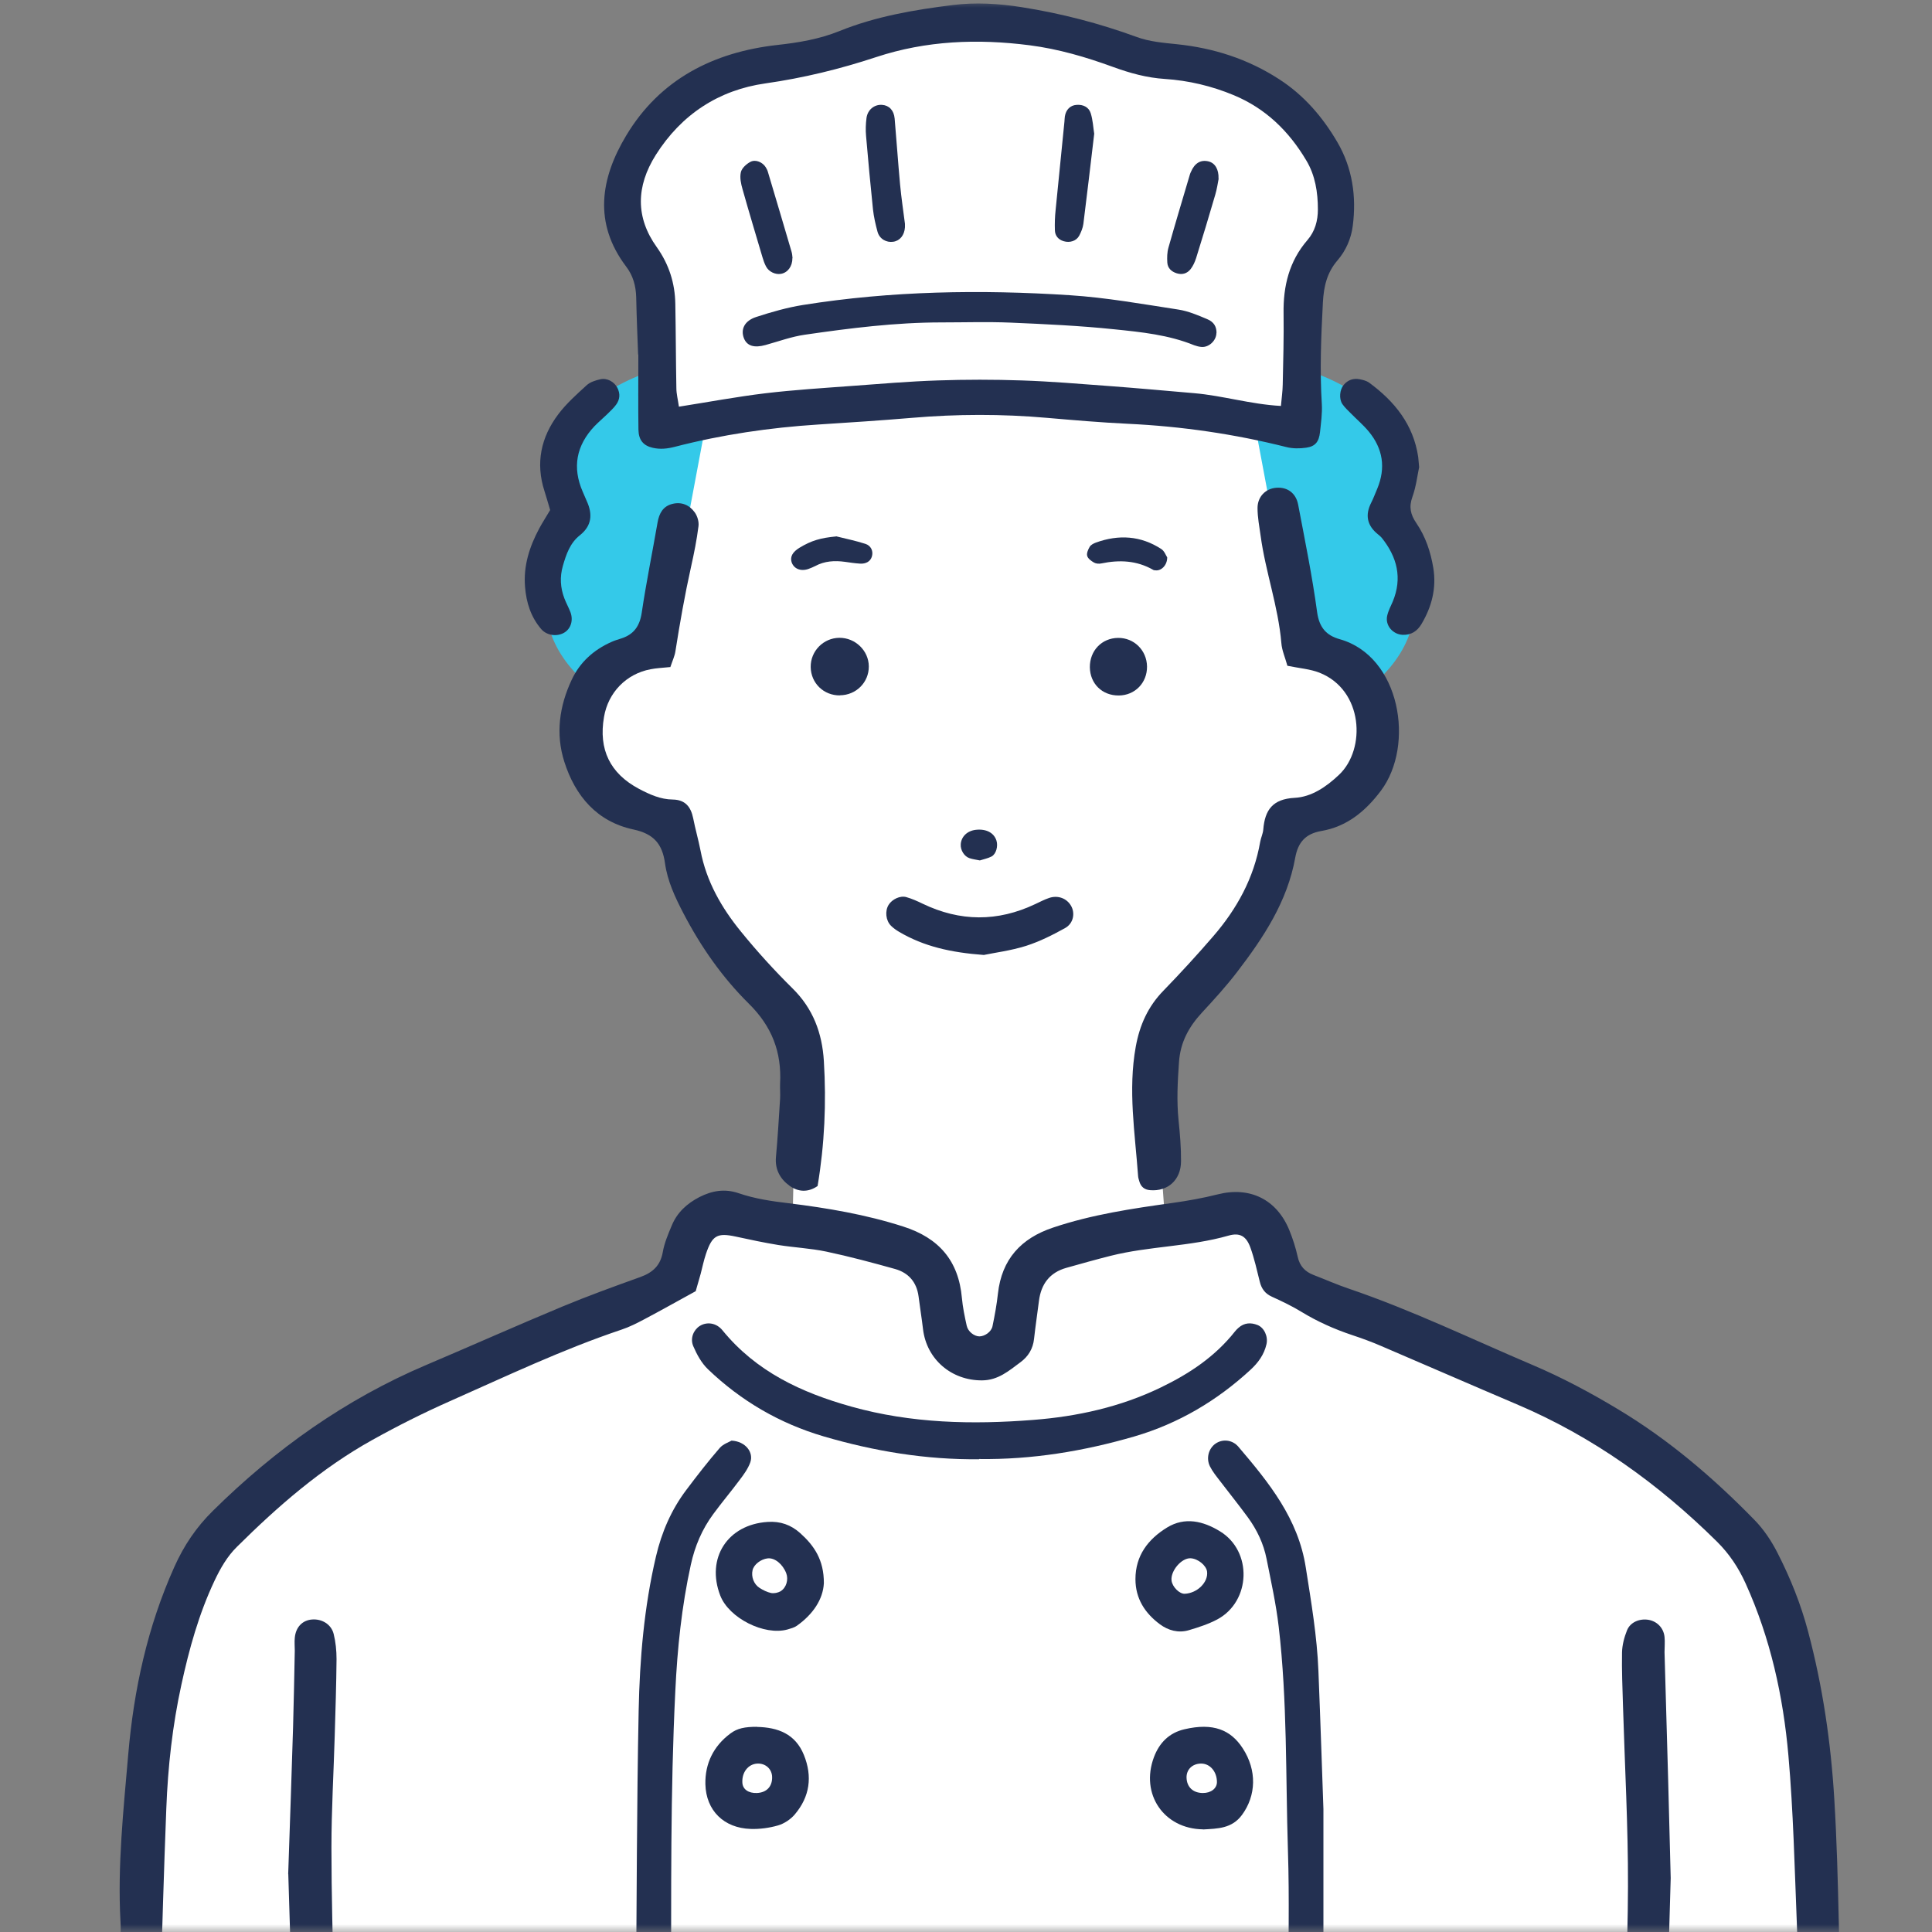 <svg width="125" height="125" viewBox="0 0 125 125" fill="none" xmlns="http://www.w3.org/2000/svg">
<rect x="0" y="0" width="125" height="125" fill="#808080" stroke="none"/>
<mask id="mask0_14945_210847" style="mask-type:luminance" maskUnits="userSpaceOnUse" x="0" y="0" width="125" height="125">
<path d="M125 0H0V125H125V0Z" fill="white"/>
</mask>
<g mask="url(#mask0_14945_210847)">
<path d="M42.207 17.587L42.812 28.154C42.812 28.154 60.62 22.118 83.865 28.154L84.47 17.587C84.47 17.587 91.414 8.835 78.736 4.304C66.058 -0.227 59.719 0.983 53.077 3.699C46.436 6.415 44.627 2.489 41.307 10.34C41.307 10.34 38.591 13.359 42.214 17.587H42.207Z" fill="white"/>
<path d="M44.325 27.247L42.517 41.135C42.517 41.135 36.783 42.345 37.691 47.172C38.598 51.998 43.122 53.208 43.122 53.208C43.122 53.208 45.838 61.96 51.572 65.886L51.269 79.472L60.022 81.28L62.435 87.921L65.15 87.619L66.663 81.885L75.415 79.472L74.508 66.794C74.508 66.794 82.655 61.06 83.563 52.61C83.563 52.61 89.902 53.82 88.994 44.463C88.994 44.463 87.481 42.05 83.563 42.352L81.754 27.563C81.754 27.563 66.361 23.335 44.325 27.261V27.247Z" fill="white"/>
<path d="M83.865 41.733L81.149 27.247H84.47V23.926C84.47 23.926 93.827 26.642 89.599 33.283C89.599 33.283 94.425 39.32 88.994 44.146C88.994 44.146 87.784 42.936 83.865 41.733Z" fill="#34C9E9"/>
<path d="M42.984 41.733L45.7 27.247H42.379V23.926C42.379 23.926 33.022 26.642 37.25 33.283C37.25 33.283 32.424 39.32 37.855 44.146C37.855 44.146 39.065 42.936 42.984 41.733Z" fill="#34C9E9"/>
<path d="M45.528 77.952L60.014 81.273L62.428 87.915L65.143 87.612L66.656 81.878L80.544 78.557L82.655 82.786L105.295 92.748C105.295 92.748 117.066 98.482 117.671 112.37V128.369H9.309L10.519 108.149C10.519 108.149 11.124 95.773 26.82 90.039L43.727 82.793L45.535 77.966L45.528 77.952Z" fill="white"/>
<path d="M45.019 83.535C43.816 84.195 42.764 84.786 41.699 85.35C41.217 85.605 40.722 85.859 40.2 86.031C36.391 87.31 32.768 89.035 29.103 90.658C27.398 91.414 25.727 92.253 24.098 93.16C20.805 94.989 17.986 97.444 15.325 100.084C14.692 100.71 14.259 101.473 13.881 102.27C12.864 104.422 12.238 106.691 11.736 109.001C11.159 111.641 10.863 114.316 10.76 117.011C10.602 121.012 10.492 125.021 10.368 129.022C10.334 130.122 10.313 131.222 10.272 132.315C10.258 132.7 10.217 133.085 10.127 133.457C9.976 134.062 9.536 134.385 8.931 134.399C8.271 134.412 7.728 134.027 7.604 133.395C7.542 133.079 7.549 132.742 7.556 132.412C7.611 130.432 7.68 128.458 7.741 126.478C7.762 125.763 7.838 125.048 7.796 124.333C7.597 120.703 7.989 117.093 8.298 113.498C8.656 109.324 9.543 105.247 11.275 101.39C11.887 100.015 12.699 98.805 13.778 97.746C17.807 93.766 22.345 90.534 27.577 88.313C30.506 87.069 33.421 85.769 36.356 84.546C38.027 83.851 39.732 83.233 41.437 82.621C42.235 82.332 42.73 81.878 42.881 81.012C42.984 80.427 43.225 79.857 43.459 79.3C43.809 78.447 44.442 77.87 45.253 77.45C46.078 77.031 46.903 76.894 47.797 77.203C48.842 77.56 49.922 77.719 51.022 77.849C53.531 78.159 56.013 78.578 58.433 79.355C60.743 80.091 62.022 81.562 62.235 83.982C62.29 84.58 62.414 85.178 62.545 85.769C62.627 86.154 63.026 86.457 63.363 86.464C63.706 86.464 64.14 86.175 64.215 85.804C64.36 85.103 64.49 84.401 64.566 83.693C64.814 81.472 66.058 80.118 68.134 79.424C70.651 78.578 73.256 78.193 75.869 77.829C76.845 77.691 77.822 77.519 78.777 77.278C80.853 76.749 82.6 77.588 83.418 79.589C83.645 80.145 83.831 80.73 83.961 81.314C84.092 81.919 84.436 82.277 84.986 82.49C85.756 82.786 86.512 83.123 87.289 83.384C91.352 84.766 95.209 86.636 99.156 88.313C101.081 89.132 102.923 90.115 104.711 91.194C107.984 93.16 110.864 95.622 113.518 98.344C114.123 98.963 114.625 99.719 115.017 100.496C115.842 102.112 116.516 103.79 116.983 105.557C117.932 109.125 118.461 112.748 118.681 116.44C118.998 121.652 118.95 126.87 119.211 132.082C119.232 132.467 119.245 132.859 119.197 133.23C119.108 133.897 118.62 134.344 118.008 134.405C117.306 134.474 116.729 134.075 116.55 133.347C116.475 133.03 116.475 132.694 116.468 132.364C116.399 129.723 116.365 127.09 116.255 124.45C116.11 120.827 116.028 117.203 115.711 113.594C115.374 109.751 114.549 105.997 112.941 102.449C112.48 101.431 111.889 100.538 111.091 99.747C107.303 96 103.047 92.941 98.117 90.85C95.189 89.606 92.266 88.327 89.338 87.076C88.733 86.815 88.114 86.588 87.488 86.381C86.333 85.996 85.24 85.508 84.202 84.876C83.597 84.504 82.944 84.195 82.297 83.899C81.85 83.7 81.617 83.377 81.507 82.923C81.321 82.181 81.156 81.424 80.895 80.702C80.627 79.974 80.214 79.733 79.478 79.946C76.983 80.661 74.363 80.62 71.854 81.252C70.898 81.493 69.949 81.761 68.994 82.029C67.914 82.332 67.357 83.081 67.22 84.168C67.117 84.986 66.993 85.804 66.903 86.622C66.835 87.268 66.525 87.77 66.017 88.141C65.274 88.692 64.58 89.303 63.541 89.31C61.568 89.324 59.953 87.956 59.719 85.996C59.636 85.288 59.519 84.58 59.43 83.872C59.306 82.951 58.784 82.353 57.917 82.105C56.439 81.692 54.954 81.294 53.455 80.977C52.438 80.764 51.386 80.716 50.355 80.551C49.433 80.4 48.526 80.207 47.611 80.008C46.408 79.747 46.078 79.925 45.673 81.136C45.535 81.548 45.446 81.981 45.336 82.407C45.233 82.779 45.129 83.143 45.013 83.535H45.019Z" fill="#233051"/>
<path d="M41.286 22.936C41.252 21.98 41.19 20.612 41.162 19.237C41.142 18.502 40.963 17.835 40.509 17.243C38.378 14.424 38.859 11.53 40.509 8.78C42.696 5.122 46.168 3.369 50.306 2.908C51.682 2.757 53.015 2.53 54.301 2.014C56.659 1.059 59.162 0.633 61.664 0.323C63.115 0.144 64.6 0.227 66.085 0.461C68.65 0.866 71.125 1.506 73.559 2.399C74.37 2.695 75.271 2.771 76.137 2.86C78.53 3.108 80.743 3.816 82.765 5.129C84.374 6.167 85.584 7.583 86.532 9.206C87.502 10.87 87.77 12.719 87.523 14.617C87.419 15.435 87.083 16.212 86.532 16.851C85.852 17.642 85.646 18.536 85.591 19.574C85.474 21.767 85.384 23.96 85.522 26.154C85.556 26.752 85.467 27.357 85.405 27.955C85.336 28.581 85.103 28.883 84.511 28.966C84.092 29.028 83.631 29.028 83.225 28.924C79.864 28.079 76.446 27.584 72.981 27.419C71.228 27.336 69.475 27.185 67.728 27.034C64.82 26.779 61.919 26.786 59.011 27.034C56.989 27.206 54.961 27.336 52.933 27.467C49.805 27.666 46.711 28.12 43.679 28.904C43.177 29.035 42.716 29.083 42.235 28.973C41.623 28.835 41.321 28.471 41.307 27.804C41.286 26.319 41.3 24.84 41.3 22.936H41.286ZM82.875 26.271C82.923 25.734 82.985 25.315 82.992 24.889C83.026 23.349 83.067 21.815 83.047 20.275C83.019 18.508 83.411 16.899 84.587 15.538C85.082 14.968 85.267 14.28 85.267 13.551C85.267 12.444 85.096 11.344 84.518 10.382C83.397 8.491 81.892 7.02 79.829 6.16C78.392 5.562 76.907 5.211 75.367 5.108C74.198 5.033 73.105 4.73 72.012 4.331C70.259 3.692 68.485 3.17 66.615 2.929C63.246 2.496 59.925 2.626 56.694 3.692C54.342 4.469 51.977 5.046 49.516 5.397C46.511 5.823 44.091 7.398 42.434 10.017C41.142 12.066 41.121 14.074 42.489 15.985C43.287 17.106 43.672 18.323 43.693 19.67C43.727 21.485 43.727 23.294 43.761 25.109C43.761 25.473 43.858 25.837 43.926 26.312C45.851 26.009 47.68 25.666 49.516 25.445C51.365 25.226 53.228 25.109 55.092 24.971C56.955 24.834 58.811 24.675 60.675 24.614C62.483 24.552 64.298 24.552 66.106 24.614C67.969 24.675 69.832 24.834 71.689 24.971C73.552 25.109 75.408 25.28 77.265 25.439C79.107 25.597 80.902 26.154 82.861 26.264L82.875 26.271Z" fill="#233051"/>
<path d="M83.294 43.074C83.15 42.544 82.937 42.077 82.903 41.602C82.703 39.237 81.878 37.003 81.562 34.665C81.479 34.067 81.362 33.469 81.362 32.871C81.362 32.128 81.892 31.606 82.579 31.558C83.287 31.503 83.844 31.895 83.989 32.644C84.429 34.961 84.903 37.278 85.219 39.616C85.357 40.606 85.818 41.114 86.677 41.355C90.603 42.455 91.558 48.21 89.345 51.159C88.348 52.486 87.144 53.483 85.488 53.765C84.463 53.944 83.982 54.501 83.803 55.484C83.294 58.33 81.747 60.661 80.035 62.895C79.334 63.81 78.557 64.662 77.773 65.508C76.928 66.422 76.371 67.419 76.281 68.712C76.192 69.977 76.123 71.228 76.254 72.493C76.343 73.367 76.419 74.246 76.412 75.127C76.412 76.337 75.56 77.1 74.412 77.004C74.04 76.976 73.806 76.777 73.71 76.419C73.683 76.316 73.641 76.206 73.635 76.096C73.435 73.311 72.975 70.534 73.483 67.722C73.738 66.319 74.274 65.123 75.271 64.099C76.378 62.957 77.457 61.782 78.495 60.578C80.029 58.805 81.129 56.804 81.534 54.466C81.582 54.198 81.713 53.937 81.734 53.669C81.837 52.404 82.339 51.696 83.762 51.62C84.855 51.565 85.818 50.905 86.636 50.128C88.396 48.464 88.21 44.641 85.364 43.521C84.766 43.287 84.092 43.239 83.287 43.074H83.294Z" fill="#233051"/>
<path d="M43.39 43.156C42.854 43.211 42.469 43.225 42.09 43.301C40.523 43.596 39.347 44.8 39.079 46.388C38.715 48.492 39.471 50.045 41.348 51.042C42.029 51.4 42.737 51.723 43.527 51.73C44.332 51.744 44.696 52.197 44.847 52.933C44.985 53.634 45.184 54.322 45.322 55.023C45.7 57.024 46.683 58.736 47.941 60.276C48.98 61.555 50.093 62.778 51.262 63.934C52.603 65.247 53.194 66.835 53.304 68.65C53.469 71.345 53.352 74.026 52.898 76.735C52.287 77.162 51.64 77.127 51.077 76.715C50.485 76.282 50.135 75.677 50.203 74.872C50.32 73.614 50.389 72.356 50.471 71.098C50.492 70.768 50.458 70.438 50.471 70.108C50.581 68.073 49.942 66.409 48.45 64.937C46.731 63.239 45.343 61.252 44.215 59.086C43.679 58.055 43.184 57.003 43.026 55.855C42.854 54.604 42.297 53.95 40.99 53.669C38.632 53.167 37.216 51.51 36.508 49.275C35.937 47.474 36.191 45.68 36.989 43.981C37.518 42.847 38.412 42.042 39.56 41.534C39.76 41.444 39.973 41.376 40.179 41.314C41.004 41.053 41.389 40.516 41.52 39.643C41.809 37.691 42.207 35.752 42.544 33.806C42.647 33.215 42.895 32.754 43.5 32.603C44.091 32.452 44.607 32.672 44.951 33.153C45.123 33.393 45.233 33.765 45.191 34.053C45.081 34.927 44.909 35.786 44.717 36.645C44.311 38.467 43.988 40.303 43.699 42.139C43.651 42.455 43.507 42.751 43.376 43.149L43.39 43.156Z" fill="#233051"/>
<path d="M63.356 94.412C59.925 94.453 56.57 93.896 53.29 92.934C50.458 92.102 47.948 90.644 45.81 88.595C45.391 88.197 45.088 87.64 44.854 87.096C44.634 86.581 44.882 86.038 45.274 85.79C45.734 85.501 46.353 85.584 46.745 86.072C48.925 88.74 51.84 90.101 55.085 91.008C58.963 92.095 62.909 92.177 66.849 91.868C69.688 91.648 72.486 91.036 75.099 89.771C76.955 88.877 78.619 87.77 79.905 86.141C79.974 86.058 80.049 85.976 80.132 85.907C80.503 85.577 80.929 85.556 81.362 85.728C81.796 85.9 82.057 86.478 81.94 86.973C81.789 87.64 81.404 88.169 80.909 88.623C78.736 90.63 76.24 92.102 73.408 92.934C70.128 93.889 66.773 94.446 63.342 94.398L63.356 94.412Z" fill="#233051"/>
<path d="M85.625 117.045C85.625 122.078 85.625 125.811 85.625 129.551C85.625 129.881 85.611 130.218 85.543 130.534C85.433 131.022 84.91 131.38 84.443 131.359C83.954 131.339 83.507 130.967 83.425 130.445C83.356 130.012 83.349 129.572 83.349 129.132C83.349 125.997 83.432 122.861 83.329 119.733C83.177 114.9 83.294 110.053 82.731 105.24C82.559 103.769 82.236 102.318 81.947 100.86C81.754 99.877 81.328 98.984 80.737 98.172C80.152 97.375 79.534 96.605 78.935 95.821C78.702 95.518 78.454 95.216 78.282 94.872C78.021 94.343 78.2 93.71 78.647 93.401C79.094 93.091 79.733 93.139 80.132 93.614C82.098 95.924 83.996 98.255 84.484 101.417C84.834 103.645 85.213 105.866 85.302 108.121C85.439 111.524 85.549 114.934 85.625 117.045Z" fill="#233051"/>
<path d="M47.337 93.209C48.237 93.257 48.78 93.972 48.54 94.625C48.395 95.024 48.127 95.395 47.866 95.739C47.309 96.488 46.704 97.203 46.154 97.953C45.425 98.936 44.958 100.036 44.696 101.239C44.105 103.934 43.823 106.657 43.693 109.407C43.369 115.945 43.431 122.484 43.424 129.029C43.424 129.469 43.438 129.909 43.383 130.349C43.307 130.94 42.799 131.373 42.269 131.36C41.733 131.353 41.279 130.927 41.197 130.301C41.149 129.923 41.149 129.531 41.149 129.146C41.197 122.992 41.197 116.832 41.321 110.679C41.389 107.331 41.671 103.989 42.441 100.703C42.812 99.121 43.438 97.677 44.408 96.392C45.102 95.471 45.81 94.556 46.566 93.683C46.793 93.422 47.185 93.298 47.343 93.202L47.337 93.209Z" fill="#233051"/>
<path d="M108.094 121.507C107.977 125.516 107.846 130.294 107.702 135.072C107.695 135.396 107.654 135.732 107.55 136.035C107.33 136.654 106.718 137.039 106.141 136.949C105.529 136.853 105.144 136.468 105.007 135.897C104.917 135.533 104.945 135.134 104.958 134.756C105.089 130.528 105.316 126.299 105.33 122.064C105.343 118.166 105.123 114.261 105.007 110.363C104.972 109.207 104.924 108.052 104.945 106.904C104.958 106.423 105.089 105.928 105.268 105.481C105.481 104.952 106.079 104.711 106.643 104.8C107.2 104.89 107.633 105.316 107.695 105.907C107.729 106.23 107.695 106.567 107.695 106.897C107.77 109.647 107.853 112.391 107.929 115.134C107.977 117.004 108.025 118.867 108.094 121.514V121.507Z" fill="#233051"/>
<path d="M18.646 121.253C18.769 117.664 18.872 114.701 18.962 111.738C19.01 110.094 19.038 108.444 19.072 106.794C19.072 106.519 19.044 106.244 19.072 105.969C19.134 105.268 19.574 104.821 20.206 104.78C20.832 104.738 21.43 105.089 21.588 105.715C21.719 106.237 21.774 106.801 21.774 107.344C21.76 108.994 21.705 110.638 21.657 112.288C21.588 114.701 21.444 117.114 21.444 119.534C21.444 122.552 21.533 125.571 21.595 128.589C21.643 130.727 21.705 132.872 21.76 135.01C21.76 135.285 21.767 135.56 21.726 135.829C21.616 136.482 21.114 136.936 20.502 136.963C19.931 136.991 19.312 136.544 19.168 135.939C19.093 135.622 19.086 135.286 19.072 134.955C18.927 130.184 18.783 125.406 18.652 121.253H18.646Z" fill="#233051"/>
<path d="M91.813 30.251C91.703 30.767 91.621 31.489 91.38 32.156C91.146 32.802 91.263 33.297 91.634 33.84C92.232 34.713 92.562 35.703 92.734 36.742C92.947 38.048 92.638 39.251 91.971 40.372C91.703 40.826 91.311 41.094 90.754 41.073C90.108 41.046 89.613 40.461 89.75 39.842C89.819 39.526 89.977 39.23 90.108 38.928C90.747 37.395 90.39 36.033 89.393 34.789C89.324 34.707 89.235 34.638 89.152 34.569C88.451 34.005 88.307 33.325 88.719 32.52C88.87 32.225 88.98 31.915 89.111 31.613C89.668 30.265 89.475 29.028 88.554 27.914C88.204 27.494 87.784 27.137 87.399 26.745C87.207 26.552 87 26.36 86.849 26.14C86.622 25.796 86.677 25.212 86.938 24.902C87.207 24.579 87.564 24.462 87.97 24.538C88.183 24.579 88.41 24.634 88.582 24.758C90.232 25.968 91.449 27.474 91.758 29.571C91.779 29.736 91.785 29.901 91.82 30.251H91.813Z" fill="#233051"/>
<path d="M35.593 32.995C35.449 32.513 35.346 32.142 35.229 31.778C34.638 29.956 35.002 28.285 36.123 26.8C36.645 26.106 37.312 25.514 37.958 24.923C38.185 24.717 38.536 24.607 38.845 24.538C39.285 24.442 39.746 24.703 39.945 25.095C40.138 25.473 40.11 25.844 39.863 26.181C39.705 26.401 39.498 26.587 39.306 26.779C39.031 27.047 38.735 27.295 38.467 27.57C37.291 28.814 37.01 30.231 37.704 31.819C37.793 32.018 37.876 32.225 37.965 32.424C38.35 33.27 38.295 34.012 37.518 34.631C36.879 35.133 36.632 35.868 36.418 36.611C36.212 37.326 36.253 38.027 36.515 38.715C36.632 39.024 36.797 39.313 36.913 39.622C37.099 40.138 36.934 40.667 36.522 40.922C36.068 41.204 35.387 41.135 35.016 40.702C34.349 39.925 34.053 38.99 33.971 37.986C33.854 36.625 34.253 35.38 34.885 34.198C35.091 33.813 35.332 33.448 35.593 33.002V32.995Z" fill="#233051"/>
<path d="M53.304 102.435C53.249 103.48 52.596 104.45 51.558 105.185C51.386 105.309 51.159 105.364 50.953 105.426C49.454 105.845 47.164 104.69 46.601 103.233C45.666 100.813 47.075 98.633 49.667 98.468C50.485 98.413 51.173 98.654 51.778 99.197C52.665 99.995 53.311 100.916 53.304 102.435ZM49.667 100.826C49.227 100.875 48.773 101.225 48.691 101.59C48.594 102.009 48.766 102.497 49.145 102.738C49.371 102.882 49.633 103.013 49.894 103.068C50.087 103.102 50.334 103.054 50.506 102.951C50.884 102.717 51.022 102.195 50.87 101.789C50.643 101.198 50.128 100.778 49.674 100.826H49.667Z" fill="#233051"/>
<path d="M73.463 102.174C73.463 100.641 74.287 99.582 75.504 98.833C76.659 98.124 77.849 98.413 78.928 99.073C81.046 100.359 80.943 103.611 78.75 104.78C78.179 105.082 77.54 105.289 76.914 105.474C76.24 105.674 75.58 105.488 75.044 105.089C74.081 104.374 73.463 103.432 73.463 102.167V102.174ZM76.653 103.116C77.464 103.082 78.186 102.367 78.097 101.679C78.041 101.28 77.512 100.847 77.038 100.82C76.446 100.785 75.718 101.645 75.8 102.27C75.855 102.676 76.309 103.13 76.653 103.116Z" fill="#233051"/>
<path d="M48.973 111.731C50.334 111.758 51.462 112.184 52.012 113.546C52.575 114.935 52.397 116.248 51.42 117.396C51.152 117.712 50.74 117.987 50.341 118.104C49.77 118.269 49.152 118.352 48.56 118.331C46.842 118.276 45.68 117.148 45.638 115.436C45.611 114.103 46.161 112.975 47.247 112.164C47.708 111.813 48.203 111.724 48.973 111.724V111.731ZM49.956 114.976C49.949 114.46 49.537 114.082 49.007 114.103C48.409 114.13 47.99 114.666 48.031 115.347C48.058 115.773 48.43 116.028 48.973 116.007C49.599 115.98 49.97 115.588 49.956 114.976Z" fill="#233051"/>
<path d="M77.828 118.358C75.305 118.324 73.765 116.083 74.659 113.69C75.01 112.755 75.649 112.109 76.639 111.882C78.488 111.449 79.63 111.916 80.407 113.119C81.328 114.536 81.28 116.165 80.358 117.423C79.705 118.31 78.791 118.31 77.835 118.365L77.828 118.358ZM78.736 115.306C78.736 114.618 78.282 114.089 77.691 114.103C77.134 114.116 76.756 114.495 76.769 115.017C76.79 115.622 77.182 116 77.815 116.007C78.344 116.014 78.729 115.718 78.736 115.306Z" fill="#233051"/>
<path d="M63.679 61.788C61.513 61.63 59.767 61.231 58.172 60.29C57.986 60.18 57.801 60.049 57.649 59.898C57.306 59.561 57.244 58.935 57.498 58.536C57.718 58.186 58.234 57.931 58.633 58.041C58.997 58.145 59.354 58.303 59.691 58.468C62.118 59.636 64.545 59.65 66.979 58.495C67.275 58.358 67.57 58.2 67.88 58.096C68.45 57.904 69.021 58.124 69.296 58.605C69.571 59.08 69.454 59.74 68.918 60.042C68.114 60.489 67.268 60.915 66.388 61.197C65.405 61.507 64.367 61.637 63.672 61.782L63.679 61.788Z" fill="#233051"/>
<path d="M54.349 44.992C53.297 45.006 52.465 44.201 52.452 43.156C52.438 42.125 53.277 41.273 54.308 41.266C55.339 41.259 56.206 42.097 56.212 43.115C56.219 44.146 55.394 44.978 54.342 44.985L54.349 44.992Z" fill="#233051"/>
<path d="M74.212 43.122C74.225 44.173 73.435 44.992 72.383 44.998C71.31 45.005 70.527 44.235 70.513 43.17C70.506 42.097 71.283 41.286 72.335 41.272C73.373 41.258 74.198 42.077 74.212 43.122Z" fill="#233051"/>
<path d="M75.518 36.068C75.518 36.584 75.12 36.948 74.762 36.9C74.707 36.893 74.645 36.9 74.604 36.865C73.545 36.26 72.424 36.212 71.263 36.453C71.111 36.487 70.912 36.474 70.781 36.398C70.603 36.295 70.389 36.144 70.341 35.965C70.293 35.793 70.403 35.545 70.506 35.373C70.582 35.25 70.754 35.16 70.905 35.105C72.383 34.569 73.813 34.658 75.14 35.525C75.34 35.655 75.436 35.944 75.518 36.061V36.068Z" fill="#233051"/>
<path d="M54.102 34.7C54.734 34.858 55.374 34.988 55.992 35.188C56.336 35.298 56.508 35.628 56.419 35.978C56.329 36.336 56.013 36.487 55.649 36.467C55.319 36.446 54.995 36.398 54.666 36.35C53.999 36.26 53.352 36.295 52.74 36.625C52.596 36.7 52.438 36.762 52.287 36.817C51.785 36.982 51.352 36.79 51.214 36.364C51.111 36.02 51.283 35.71 51.723 35.442C52.514 34.961 53.112 34.803 54.095 34.707L54.102 34.7Z" fill="#233051"/>
<path d="M63.397 55.669C63.157 55.621 62.937 55.594 62.73 55.525C62.386 55.415 62.132 54.996 62.16 54.624C62.194 54.122 62.586 53.751 63.136 53.689C63.803 53.614 64.305 53.875 64.47 54.384C64.587 54.748 64.449 55.257 64.153 55.415C63.913 55.539 63.645 55.587 63.397 55.669Z" fill="#233051"/>
<path d="M78.702 21.534C78.702 22.022 78.234 22.482 77.739 22.448C77.581 22.434 77.416 22.393 77.265 22.338C75.615 21.664 73.848 21.485 72.108 21.307C69.874 21.073 67.619 20.97 65.37 20.873C63.892 20.812 62.4 20.86 60.922 20.86C57.945 20.86 55.002 21.231 52.067 21.657C51.207 21.781 50.368 22.09 49.523 22.324C48.801 22.523 48.333 22.386 48.134 21.891C47.907 21.314 48.161 20.757 48.925 20.509C49.915 20.186 50.925 19.897 51.95 19.732C57.677 18.818 63.445 18.728 69.214 19.1C71.565 19.251 73.896 19.67 76.233 20.028C76.873 20.124 77.498 20.392 78.103 20.647C78.55 20.832 78.709 21.142 78.709 21.54L78.702 21.534Z" fill="#233051"/>
<path d="M58.55 14.479C58.55 14.596 58.55 14.651 58.55 14.706C58.516 15.215 58.227 15.579 57.794 15.641C57.347 15.71 56.9 15.456 56.776 14.995C56.646 14.521 56.536 14.033 56.481 13.544C56.316 11.963 56.171 10.382 56.034 8.794C55.999 8.415 56.013 8.024 56.061 7.645C56.13 7.095 56.577 6.745 57.079 6.786C57.526 6.82 57.835 7.137 57.883 7.666C58.007 9.089 58.103 10.505 58.234 11.929C58.316 12.802 58.447 13.668 58.55 14.479Z" fill="#233051"/>
<path d="M70.795 8.656C70.554 10.684 70.334 12.588 70.094 14.486C70.059 14.747 69.949 15.015 69.825 15.249C69.64 15.593 69.22 15.724 68.822 15.607C68.471 15.504 68.258 15.249 68.251 14.892C68.237 14.459 68.251 14.018 68.299 13.579C68.485 11.667 68.684 9.763 68.87 7.858C68.883 7.748 68.877 7.638 68.897 7.528C68.966 7.095 69.248 6.813 69.647 6.786C70.08 6.751 70.444 6.93 70.568 7.322C70.712 7.776 70.733 8.278 70.795 8.649V8.656Z" fill="#233051"/>
<path d="M51.269 16.7C51.269 17.243 50.96 17.642 50.527 17.718C50.169 17.78 49.743 17.587 49.564 17.243C49.461 17.051 49.392 16.845 49.33 16.638C48.897 15.174 48.457 13.716 48.045 12.252C47.941 11.894 47.852 11.489 47.935 11.138C47.996 10.877 48.292 10.609 48.553 10.471C48.897 10.292 49.351 10.505 49.543 10.822C49.598 10.911 49.653 11.014 49.681 11.117C50.197 12.836 50.705 14.562 51.214 16.288C51.262 16.439 51.262 16.611 51.276 16.7H51.269Z" fill="#233051"/>
<path d="M78.846 11.564C78.791 11.853 78.736 12.231 78.626 12.602C78.227 13.97 77.815 15.338 77.388 16.7C77.306 16.954 77.189 17.215 77.024 17.422C76.804 17.697 76.488 17.793 76.137 17.683C75.8 17.58 75.546 17.353 75.525 16.989C75.505 16.665 75.511 16.322 75.601 16.012C76.048 14.431 76.522 12.857 76.99 11.275C77.004 11.22 77.031 11.172 77.052 11.124C77.292 10.553 77.684 10.319 78.193 10.443C78.605 10.546 78.86 10.945 78.839 11.557L78.846 11.564Z" fill="#233051"/>
</g>
</svg>
